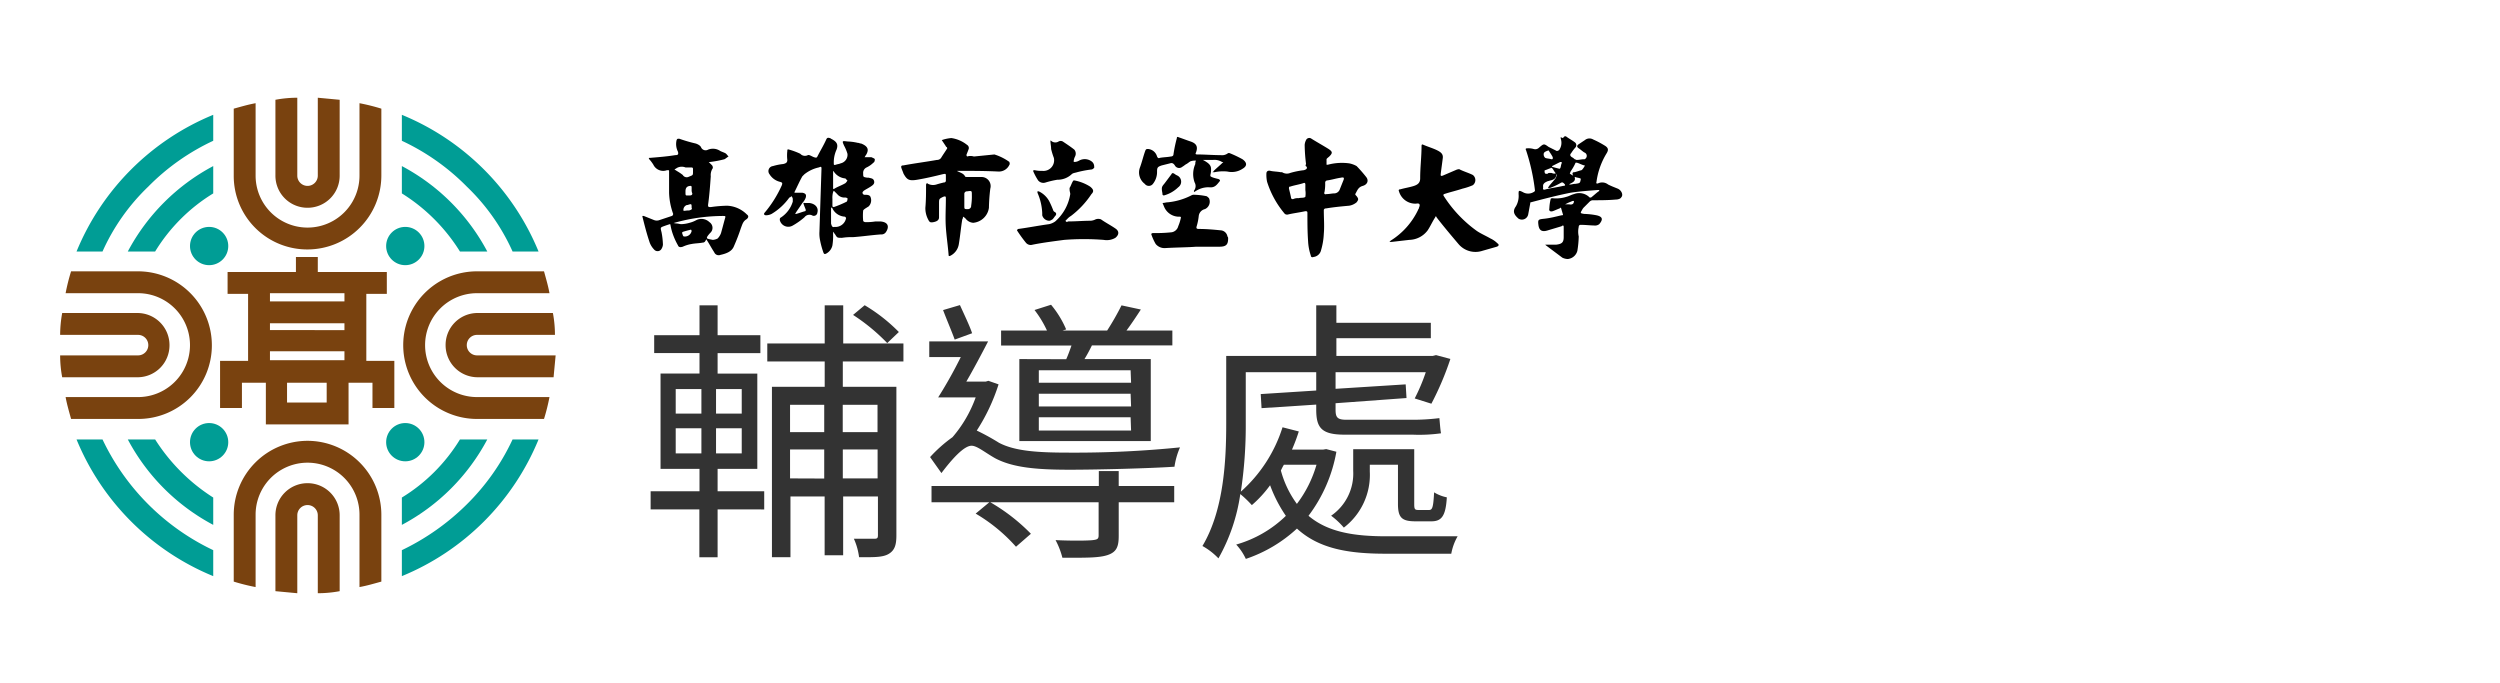 <svg id="圖層_1" data-name="圖層 1" xmlns="http://www.w3.org/2000/svg" width="365.8" height="100" viewBox="0 0 365.8 100"><defs><style>.cls-1{fill:#009d95;}.cls-2{fill:#79420f;}.cls-3{fill:none;}.cls-4{fill:#333;}</style></defs><title>header_logo_C05</title><path d="M119.9,33.9c.1-3.1.2-6.1.3-9.2,0-.4-.1-.3-.4-.2a5.12,5.12,0,0,0-2.1,1l-.3.3c-.4.7-.7,1.4-1.1,2.2-.1.2-.1.2.2.2h.9c.5.1.6.3.5.7a2.18,2.18,0,0,1-.5.8c-.3.5-.7,1-1,1.5a.1.1,0,0,1-.1.1h.2c.4-.1.9-.3,1.3-.4.1,0,.1-.2.1-.2-.1-.3-.2-.5-.3-.8s0-.2.2-.2h.6c.9.1,1.4.7,1.2,1.4a.52.52,0,0,1-.8.4.91.91,0,0,0-1.1.3A10.38,10.38,0,0,1,116,33a1.28,1.28,0,0,1-1.9-.8c0-.2,0-.3.2-.4a4.25,4.25,0,0,0,1.7-2.3v-.4a.76.76,0,0,0-.2-.4c-.1.1-.2.2-.3.2a8.58,8.58,0,0,1-2.6,2.4,1.88,1.88,0,0,1-.8.2c-.3,0-.4-.2-.2-.4a16.74,16.74,0,0,0,2.5-4c.1-.3.1-.4-.3-.5a2.49,2.49,0,0,1-1.5-1.1.74.74,0,0,1,.5-1.2,8,8,0,0,1,1.5-.3c.4-.1.6-.2.6-.6a5.65,5.65,0,0,1,0-1.3c0-.2,0-.3.3-.2a10.41,10.41,0,0,1,1.6.6.91.91,0,0,0,1.1.2c.2-.1.6.2.9.3s.4.1.5-.1c.4-.8.9-1.6,1.3-2.5.1-.2.2-.3.5-.2a.35.35,0,0,1,.2.1c.8.4,1.1.8.8,1.6a4.48,4.48,0,0,0-.4,2c0,.2,0,.3.3.2s.5-.1.7-.2a1.28,1.28,0,0,0,1-1.4,6.12,6.12,0,0,0-.5-1.2c-.3-.7-.3-.7.5-.6a7.72,7.72,0,0,1,1.5.2c.2,0,.3.1.5.1,1,.4,1.2.9.7,1.7-.1.1-.1.2-.2.3h1c.2.1.5.2.5.3s0,.4-.2.5a3.59,3.59,0,0,1-1,.7.87.87,0,0,0-.5.9c0,.5,0,.5.6.6h.2c.4.1.7.1.8.5s-.2.6-.5.8-.7.4-1,.6c-.1.1-.2.2-.2.3s.1.3.3.3c.4,0,.8,0,.9.4a1.26,1.26,0,0,1-.3,1.3h0c-.3.2-.7.4-.8.6a7.52,7.52,0,0,0,0,1.5c0,.1.2.2.3.2a7.57,7.57,0,0,0,1.5-.1h.7c1.3.1,1.3.9.8,1.6a.78.78,0,0,1-.7.3c-1.4.1-2.7.3-4.1.4a8.6,8.6,0,0,0-1.6.1c-.7,0-.7,0-1-.5-.1-.1-.2-.3-.3-.4v.4a8.6,8.6,0,0,1-.1,1.6,1.78,1.78,0,0,1-.9,1.2c-.2.1-.3.1-.4-.1a12.09,12.09,0,0,1-.5-1.8A4.89,4.89,0,0,1,119.9,33.9Zm2.2-.7a1.57,1.57,0,0,0,1.7-1.3s-.1-.2-.2-.2a2.15,2.15,0,0,1-1.8-1.2c0-.1-.1-.1-.1-.2,0,.1-.1.1-.1.2v2.2C121.7,33.1,121.8,33.3,122.1,33.2Zm1.9-6.8c-.2-.1-.2-.3-.4-.3a2.25,2.25,0,0,1-1.6-1l-.1-.1v2.5c0,.2.1.2.2.1.5-.3,1.1-.5,1.6-.8A1.38,1.38,0,0,0,124,26.4Zm-2.2,2.7h0v1.1a.35.35,0,0,0,.2.1,15.39,15.39,0,0,0,1.9-.8.75.75,0,0,0,.1-.5,1,1,0,0,0-.3-.1,1.35,1.35,0,0,1-1.2-.5l-.4-.4-.1-.1c0,.1-.1.1-.1.2A3.08,3.08,0,0,0,121.8,29.1Z"/><path d="M231,34.6a14.92,14.92,0,0,1-.2,2.1,1.61,1.61,0,0,1-1.4,1.2,1.88,1.88,0,0,1-.8-.2l-2.4-1.8-.1-.1h1.6c.8-.1,1.1-.3,1.1-1.1V33.2c0-.3-.2-.2-.3-.1l-2,.6c-.9.3-1.3,0-1.4-.8s0-.8.9-.9,1.6-.3,2.5-.5c.1,0,.2,0,.2-.1-.1-.3-.2-.7-.3-1-.1,0-.1,0-.2.1-.3.1-.7.3-1,.4s-.6,0-.5-.4a6.75,6.75,0,0,1,.2-1.4.35.35,0,0,1,.2-.1,5,5,0,0,0,2.1-.2c.4-.1.7-.3,1.1-.4a2.13,2.13,0,0,1,2.3.5h.2c.4-.3.7-.6,1.1-.9.1,0,.1-.1.1-.2h-.2c-1.3.1-2.7.2-4,.4-2,.4-3.9.9-5.8,1.4-.1,0-.1.1-.1.2-.1.5-.2,1.1-.3,1.6a.94.94,0,0,1-1.4.6c-.7-.6-.9-1.1-.4-1.8a3,3,0,0,0,.4-1.8c0-.5,0-.6.6-.3a1.53,1.53,0,0,0,1.6,0c.1,0,.2-.2.2-.2a29.6,29.6,0,0,0-1.3-5.9c-.1-.2-.1-.3.2-.3a2.77,2.77,0,0,1,.9.1.78.78,0,0,0,.8-.2c.7-.6.7-.6,1.4-.1l1.2.6c.1,0,.2-.1.3-.1a1.83,1.83,0,0,0,.3-1.6c0-.1-.2-.5.2-.2l.2-.1a.25.25,0,0,1,.4-.1c.4.3.8.5,1.2.8a.52.52,0,0,1,.1.8,5.55,5.55,0,0,0-.6.8c-.2.2-.2.4.1.6a1.38,1.38,0,0,1,.4.3c.1,0,.2.1.3.1.4,0,.7-.1,1.1-.1.1,0,.1,0,.2-.1a.53.53,0,0,0-.2-.9c-.3-.2-.5-.4-.8-.6s-.3-.4,0-.6l.9-.6a1.06,1.06,0,0,1,1.2-.1,14,14,0,0,1,1.7.9c.5.3.6.6.3,1.1a10.6,10.6,0,0,0-1.5,4.2c-.1.3.1.3.3.2a1.4,1.4,0,0,1,1.4.2c.4.2.9.4,1.4.6s.9.9.5,1.3c-.1.2-.5.3-.8.3-1.1.1-2.3.1-3.4.1a.76.76,0,0,0-.4.2l-.8.8a1.38,1.38,0,0,0-.3.4c-.3.5-.3.5.3.6a11,11,0,0,1,1.8.2c.9.2,1,.6.4,1.3a1.06,1.06,0,0,1-.5.2c-.7,0-1.5-.1-2.2-.1a.27.27,0,0,0-.3.3,3.16,3.16,0,0,0,0,1.4Zm-5.2-7.2c-.1.4.1.4.4.3.8-.2,1.7-.3,2.5-.5.3,0,.4-.1.2-.3s-.3-.3-.6-.1a10.09,10.09,0,0,1-1.5.7h-.3c0-.1.1-.1.1-.2.3-.4.7-.8,1-1.2.1-.1.1-.3.2-.5l-.1-.1v.1c0,.5-.4.7-.8.8-.1,0-.3.1-.4.1C226,26.7,225.7,26.9,225.8,27.4Zm4.4-1.7h0c-.2-.3-.1-.5.1-.5s.7-.2,1.1-.3c.1,0,.5-.6.5-.7h-.1c-.4-.1-.7-.3-1.1-.4-.1,0-.2,0-.2.1a7.46,7.46,0,0,1-.7,1.2c0,.1-.1.2-.1.3A2.19,2.19,0,0,0,230.2,25.7ZM226.6,22c-.3.1-.6.2-.7.4a.66.66,0,0,0,.2.7c.2.1.6.1.9.2.1,0,.2,0,.2-.1V23a5.58,5.58,0,0,0-.5-.8C226.7,22.1,226.6,22.1,226.6,22Zm.3,3.3c.2,0,.3.1.5.1h.2v-.1c-.2-.2-.3-.5-.5-.7,0,0-.2-.1-.2,0-.3.1-.5.2-.8.3a.1.1,0,0,0-.1.1c0,.4.1.5.5.4C226.5,25.3,226.7,25.3,226.9,25.3Zm4.4.9a.1.1,0,0,0-.1-.1c-.2-.1-.5-.1-.7-.2h-.1c.2.6-.3.8-.7,1l-.1.1h.1c.3,0,.5-.1.8-.1C231.2,26.8,231.2,26.8,231.3,26.2Zm-3.1-1.5.1-.1c.1-.2.1-.5.2-.7s-.1-.2-.2-.2l-1.2.6v.1C227.4,24.5,227.8,24.6,228.2,24.7Zm2.1,4.7h-.2c-.2.1-.5.2-.7.3s-.2.1-.4.2h.6C230.1,30,230.3,29.8,230.3,29.4Z"/><path d="M97.9,28.2V25.1c0-.2,0-.2-.2-.2h-.1a1.6,1.6,0,0,1-2-.8,5.55,5.55,0,0,0-.6-.8c-.1-.2-.1-.2.1-.2,1.2-.1,2.5-.2,3.7-.4.4,0,.5-.1.4-.5a2.46,2.46,0,0,1-.2-1.7c.1-.2.1-.2.4-.2a21.72,21.72,0,0,0,2.4.7c.3.1.7.3.8.6a.73.73,0,0,0,1,.3,1.91,1.91,0,0,1,1.8.2c.2.1.5.2.7.3s.3.3.5.5c-.2.1-.4.3-.6.4a15.52,15.52,0,0,1-2.1.4h-.2l.2.2.3.3a.6.6,0,0,1,.1.4,1.8,1.8,0,0,0-.3,1.2c-.1,1.4-.2,2.8-.4,4.2,0,.3.1.3.4.3a19.42,19.42,0,0,1,2.4-.2,4.34,4.34,0,0,1,2.9,1.3c.3.2.2.5-.1.7-.5.3-.6.8-.8,1.3a27.73,27.73,0,0,1-1,2.6c-.3.8-1.1,1.1-2,1.3a.7.7,0,0,1-.9-.4c-.4-.6-.7-1.2-1.1-1.8l-.1-.1v.1c-.1.2-.2.4-.5.4-.5.1-1.1.1-1.6.2a5,5,0,0,0-1.3.4c-.3.1-.6.1-.7-.2a10.09,10.09,0,0,1-.7-1.5,8.33,8.33,0,0,1-.4-1.5c-.1-.2,0-.3.2-.3s.5.1.7.1.5.1.7.1a5,5,0,0,0,1.2-.2,4.18,4.18,0,0,0,1-.4,1.68,1.68,0,0,1,1.9.3,1,1,0,0,1,.1,1.6c-.8.9-.5.8.4,1a1.85,1.85,0,0,0,.7-.2,2.18,2.18,0,0,0,.5-.8c.2-.7.4-1.5.6-2.2.1-.3,0-.3-.3-.3A26.43,26.43,0,0,0,97.4,33c-.8.3-.8.2-.6,1a11,11,0,0,1,.2,1.8,1.42,1.42,0,0,1-.2.6.66.66,0,0,1-1.1.1,2.92,2.92,0,0,1-.7-1.2c-.4-1.2-.7-2.4-1-3.6v-.1h.2l1.5.6a1.1,1.1,0,0,0,.8,0l1.8-.6c.1,0,.2-.2.2-.3a9.89,9.89,0,0,1-.6-3.1Zm3.5-3.1v-.3c0-.2,0-.3-.3-.3h-.8a1.47,1.47,0,0,0-1.3.1c-.1.1-.2.1-.3.2.1.1.2.1.3.2a7,7,0,0,1,.9.6.67.67,0,0,0,.8.3C101.4,25.6,101.4,25.7,101.4,25.1Zm-.2,2.7h0v-.5l-.1-.1c-.6,0-.8.3-.8.8v.1c0,.6,0,.5.6.5.3,0,.4-.1.4-.3A1.09,1.09,0,0,1,101.2,27.8Zm0,2.6c0-.6,0-.6-.6-.4h-.1a.75.75,0,0,0-.5.8c0,.1.4,0,.6,0h.2C101.2,30.7,101.3,30.6,101.2,30.4Zm-.1,3.2c-.4.1-.8.2-1.1.3a.22.22,0,0,0-.2.2c.1.2.1.5.3.5a1,1,0,0,0,1.1-.8A.35.35,0,0,0,101.1,33.6Z"/><path d="M142.5,22.9l3-.3a7.56,7.56,0,0,1,2.2,1.1c0,.1.1.3,0,.4a1.68,1.68,0,0,1-1.6,1c-2-.1-3.9-.1-5.9-.1H140c.1,0,.1.1.2.1.4.2.8.3,1,.7,0,.1.3.1.4.1h2a1.33,1.33,0,0,1,1.3,1.7,26.35,26.35,0,0,0-.2,2.8,2.55,2.55,0,0,1-2.3,2.2,1.52,1.52,0,0,1-1.1-.6,1.38,1.38,0,0,0-.4-.3.6.6,0,0,1-.1.4c-.2,1.2-.3,2.4-.5,3.6a2.3,2.3,0,0,1-1.2,1.7c-.2.1-.3.1-.3-.1-.1-1.3-.3-2.6-.4-4s0-2.8,0-4.3c0-.3-.1-.3-.4-.2-.6.3-.6.3-.6,1v2c0,.4-.3.6-.8.7s-.6,0-.8-.4a3.53,3.53,0,0,1-.4-1.7c.1-1.1.1-2.2.1-3.3,0-.2.1-.4.3-.2a1.63,1.63,0,0,0,1.2.1c.3-.1.7-.2,1.1-.3a.27.27,0,0,0,.3-.3v-.6c0-.4,0-.4-.5-.3-1.2.3-2.5.6-3.7.8s-1.5,0-2-.9c-.1-.3-.2-.5-.3-.8s0-.4.3-.4c1.6-.3,3.2-.5,4.9-.8a.71.71,0,0,0,.6-.3c.3-.5.6-.9.9-1.4a.31.31,0,0,0-.1-.2.1.1,0,0,1-.1-.1l-.6-.9a5.77,5.77,0,0,1,1.4-.3,4.78,4.78,0,0,1,2.3,1,.53.53,0,0,1,.2.7c-.1.3-.2.5-.3.8l.1.2a1.67,1.67,0,0,1,1,0Zm-1.4,6.3v.9c0,.5,0,.5.5.5a.47.47,0,0,0,.5-.5,8.6,8.6,0,0,0,.1-1.6c0-.6,0-.6-.7-.5a.37.37,0,0,0-.4.4Z"/><path d="M191.1,24a24.58,24.58,0,0,1-.2-2.8,1.85,1.85,0,0,1,.2-.7.52.52,0,0,1,.8-.2c.8.5,1.7,1,2.5,1.5.6.4.6.6.1,1.1-.1.1-.4.3-.4.4s0,.5,0,.8h.2a8,8,0,0,1,3.1-.2,3.58,3.58,0,0,1,1.1.4,20,20,0,0,1,1.4,1.6c.4.5.2,1.1-.5,1.3s-.8.7-1.1,1.2c0,.1.1.2.2.3.3.4.3.5,0,.9a2.22,2.22,0,0,1-1.1.5c-1.1.1-2.2.2-3.4.4a.27.27,0,0,0-.3.3c0,1.1.1,2.3,0,3.4a10,10,0,0,1-.4,2.4,1.28,1.28,0,0,1-1.1,1c-.2.1-.4,0-.4-.2a7.79,7.79,0,0,1-.4-2.1c-.1-1.4-.1-2.8-.1-4.1,0-.2,0-.3-.3-.3-.9.2-1.8.3-2.6.5a.6.6,0,0,1-.4-.1,13.52,13.52,0,0,1-2.6-4.7,4.87,4.87,0,0,1-.1-1.2c0-.3.2-.5.6-.4s1,.1,1.5.2h.2a1.29,1.29,0,0,0,1.2.1,11.8,11.8,0,0,1,2-.4c.3-.1.5-.2.4-.5-.2-.1-.2-.2-.1-.4Zm3,4.4c.4,0,.8-.1,1.1-.1a.89.89,0,0,0,.8-.5l.6-1.5c.1-.3,0-.4-.4-.3-.7.1-1.3.3-2,.4a.32.32,0,0,0-.3.3,6.6,6.6,0,0,1-.1,1.4C193.7,28.3,193.8,28.5,194.1,28.4Zm-3.1-.6h0V27c0-.2-.1-.3-.3-.2-.6.2-1.3.3-1.9.5-.2,0-.2.1-.2.3.1.4.2.8.3,1.3,0,.2.2.3.4.2a1.48,1.48,0,0,1,.7-.1c.3-.1.8,0,1-.2A3.35,3.35,0,0,0,191,27.8Z"/><path d="M211.1,23.2c-.1.8-.2,1.5-.3,2.3,0,.2,0,.3.3.2l2.1-.9c.1,0,.3-.1.4,0,.6.3,1.3.5,1.9.8a.94.94,0,0,1,0,1.5,8.8,8.8,0,0,1-1.5.5c-.9.3-1.8.5-2.7.8-.1,0-.1.2-.1.2a18.65,18.65,0,0,0,4.9,5.2c.6.4,1.3.7,2,1.1a3.59,3.59,0,0,1,1,.7c.3.2.2.4-.1.5l-2.1.6a3.25,3.25,0,0,1-3.5-1c-1.1-1.3-2.2-2.6-3.2-3.9,0-.1-.1-.1-.1-.2,0,.1-.1.1-.1.2-.4.6-.7,1.3-1.1,1.9a3.45,3.45,0,0,1-2.7,1.4l-2.6.3h-.3l.2-.2a10.75,10.75,0,0,0,4-4.5c0-.1.1-.1.1-.2s.2-.4.1-.6-.4-.1-.6-.1a2.49,2.49,0,0,1-2.4-1.8c-.1-.2,0-.3.2-.3.7-.2,1.4-.3,2-.5s.9-.5.9-1.1c0-1.6.2-3.2.2-4.7,0-.3.1-.3.3-.2.7.3,1.4.5,2,.8S211.2,22.6,211.1,23.2Z"/><path d="M156.3,32.4c1.1,0,2.2-.1,3.3-.1a1.85,1.85,0,0,0,.7-.2,1.1,1.1,0,0,1,.8,0c.7.5,1.5.9,2.2,1.4.5.4.4.9-.1,1.3a2.49,2.49,0,0,1-1.7.3,37.43,37.43,0,0,0-5.8,0c-1.5.2-3.1.4-4.6.7a.91.91,0,0,1-1-.3,20.28,20.28,0,0,1-1.3-1.8s.1-.2.2-.2c1.5-.2,3-.5,4.5-.7a2.47,2.47,0,0,0,.9-.4,6.7,6.7,0,0,0,2.2-4c0-.2-.1-.4-.1-.7v-.2c.2-.3.3-.7.5-1,0-.1.2-.1.2-.1a6.5,6.5,0,0,1,2.3.9c.5.4.6.7.2,1.1a13,13,0,0,1-3,3.2,2.18,2.18,0,0,0-.5.4l-.3.3c.1.2.2.2.4.1ZM152.5,25a4.1,4.1,0,0,1-1.1-.1c-.1,0-.3,0-.2.2a8.26,8.26,0,0,0,.7,1.3,1,1,0,0,0,1.1.3,13.64,13.64,0,0,1,1.7-.4,3,3,0,0,0,2.1-.8c.2-.2.5-.2.8-.3a15.52,15.52,0,0,1,2.1-.4c.2,0,.5-.3.4-.4a.91.91,0,0,0-.4-.8,1.68,1.68,0,0,0-1.8-.1,1.45,1.45,0,0,1-.7.2s-.2-.1-.1-.1a1.85,1.85,0,0,1,.2-.7.92.92,0,0,0-.1-1c-.5-.4-1.1-.8-1.7-1.2a.63.63,0,0,0-.6,0,.9.9,0,0,1-1.1-.1.1.1,0,0,1-.1-.1v.1c0,.4.1.8.1,1.2a10.38,10.38,0,0,0,.4,1.3A1.56,1.56,0,0,1,152.5,25Zm1.5,7.1c.2-.2.3-.4.4-.5s.3-.4-.1-.6c-.2-.1-.2-.3-.3-.5a11.73,11.73,0,0,0-.5-1.1A3.42,3.42,0,0,0,152,28h-.2v.2a8.19,8.19,0,0,1,.7,3v.3a1.08,1.08,0,0,0,1,.8C153.7,32.3,153.8,32.2,154,32.1Z"/><path d="M177.5,23.4H176c.1,0,.1.1.2.1.5.3,1,.6,1,1.2a2.77,2.77,0,0,1-.1.9c0,.2,0,.2.2.3s.6.2,1,.3c.2.1.3.2.1.4-.4.5-.7.9-1.5.8a3.38,3.38,0,0,0-2,.6c-.1,0-.1.1-.2.1v-.2a1.06,1.06,0,0,0,.1-1.2,3.61,3.61,0,0,1,.1-2.7.9.9,0,0,1,.1-.5,2.2,2.2,0,0,0-.8.1c-.2.1-.4.3-.6.4s-.4.3-.6.4a.71.71,0,0,1-1.1-.2c-.2-.3-.4-.4-.7-.3l-1.2.3c-.6.2-.7.3-.7.9a2.79,2.79,0,0,1-.6,1.8.75.75,0,0,1-1.2,0,2.08,2.08,0,0,1-.7-2.4c.3-.8.5-1.7.8-2.5.1-.2.2-.2.4-.2a1.5,1.5,0,0,1,1.3,1.1c.1.2.2.3.4.2.5-.1,1.1-.1,1.6-.2.2,0,.4-.1.4-.3a20.48,20.48,0,0,1,.5-2.4c0-.2.1-.2.3-.1.6.2,1.1.4,1.7.6.9.3,1.1.8.8,1.6-.1.2-.1.3.2.3,1.1,0,2.3.1,3.4.1a1.43,1.43,0,0,0,1.1-.3h.2a16.32,16.32,0,0,1,1.9.9c.7.5.7,1,0,1.4a2.85,2.85,0,0,1-2.2.4,6.08,6.08,0,0,0-1.9.1h-.3c.1-.1.2-.1.2-.2.4-.4.9-.8,1.3-1.2l.1-.1h-.2A2.08,2.08,0,0,0,177.5,23.4Zm.9,12.7c1,0,1.3-.3,1.3-1.2a.37.37,0,0,0-.1-.3,1.07,1.07,0,0,0-1-.9c-1-.1-2.1-.2-3.2-.2-.3,0-.4-.1-.3-.4a8,8,0,0,0,.3-1.5,1.16,1.16,0,0,1,.9-1,1.2,1.2,0,0,0,.6-1.6c-.1-.1-.3-.3-.4-.3a9.85,9.85,0,0,0-1.7-.2.75.75,0,0,0-.5.1,9.59,9.59,0,0,1-3.4,1c-.3,0-.5.1-.8.1.1.2.2.5.3.7a2.36,2.36,0,0,0,2.3,1.3l.1.1a6.47,6.47,0,0,1-.4,1.3,1.19,1.19,0,0,1-1.1.9,20.9,20.9,0,0,1-2.5.1q-.45,0-.3.3a7.54,7.54,0,0,0,.6,1.3,1.68,1.68,0,0,0,1.4.6c1.6-.1,3.3-.1,4.5-.2Zm-8.3-7.6a.35.35,0,0,0,.2.1,4.84,4.84,0,0,0,2.1-1.2,1,1,0,0,0-.1-1.7,2.19,2.19,0,0,1-.5-.3c-.2-.1-.3-.1-.4.1l-.9,1.2c-.2.3-.5.5-.5.9S170.1,28.2,170.1,28.5Z"/><circle class="cls-1" cx="59.3" cy="36" r="2.8"/><circle class="cls-1" cx="30.6" cy="36" r="2.8"/><path class="cls-1" d="M22.7,64.3h-4A30.13,30.13,0,0,0,31.2,76.8v-4A27.58,27.58,0,0,1,22.7,64.3Z"/><path class="cls-1" d="M71.3,64.3h-4a25.59,25.59,0,0,1-8.5,8.5v4A30.13,30.13,0,0,0,71.3,64.3Z"/><path class="cls-1" d="M67.3,36.8h4A30.13,30.13,0,0,0,58.8,24.3v4A26.54,26.54,0,0,1,67.3,36.8Z"/><path class="cls-1" d="M22.7,36.8a25.59,25.59,0,0,1,8.5-8.5v-4A30.13,30.13,0,0,0,18.7,36.8Z"/><path class="cls-1" d="M15,64.3H11.2a36.66,36.66,0,0,0,20,20V80.5A34.13,34.13,0,0,1,15,64.3Z"/><path class="cls-1" d="M68.3,73.8a34.83,34.83,0,0,1-9.5,6.7v3.8a36.66,36.66,0,0,0,20-20H75A32.8,32.8,0,0,1,68.3,73.8Z"/><path class="cls-1" d="M15,36.8H11.2a36.66,36.66,0,0,1,20-20v3.8a32.8,32.8,0,0,0-9.5,6.7A30.32,30.32,0,0,0,15,36.8Z"/><path class="cls-1" d="M75,36.8h3.8a36.66,36.66,0,0,0-20-20v3.8a32.8,32.8,0,0,1,9.5,6.7A30.32,30.32,0,0,1,75,36.8Z"/><circle class="cls-1" cx="30.6" cy="64.7" r="2.8"/><circle class="cls-1" cx="59.3" cy="64.7" r="2.8"/><path class="cls-2" d="M45,36.5A10.82,10.82,0,0,0,55.8,25.7V15.9a29.92,29.92,0,0,0-3.2-.8V25.7a7.6,7.6,0,0,1-15.2,0V15.1c-1.1.2-2.1.5-3.2.8v9.8A10.76,10.76,0,0,0,45,36.5Z"/><path class="cls-2" d="M45,30.4a4.69,4.69,0,0,0,4.7-4.7V14.6l-3.2-.3V25.7a1.5,1.5,0,1,1-3,0V14.3a17.33,17.33,0,0,0-3.2.3V25.7A4.69,4.69,0,0,0,45,30.4Z"/><path class="cls-2" d="M45,70.7a4.69,4.69,0,0,0-4.7,4.7V86.5l3.2.3V75.4a1.5,1.5,0,0,1,3,0V86.8a17.33,17.33,0,0,0,3.2-.3V75.4A4.69,4.69,0,0,0,45,70.7Z"/><path class="cls-2" d="M45,64.5A10.82,10.82,0,0,0,34.2,75.3v9.8a29.92,29.92,0,0,0,3.2.8V75.3a7.6,7.6,0,0,1,15.2,0V85.9c1.1-.2,2.1-.5,3.2-.8V75.3A10.82,10.82,0,0,0,45,64.5Z"/><path class="cls-2" d="M62.2,50.5a7.6,7.6,0,0,1,7.6-7.6H80.4c-.2-1.1-.5-2.1-.8-3.2H69.8a10.8,10.8,0,0,0,0,21.6h9.8a29.92,29.92,0,0,0,.8-3.2H69.8A7.6,7.6,0,0,1,62.2,50.5Z"/><path class="cls-2" d="M65.2,50.5a4.69,4.69,0,0,0,4.7,4.7H81c.1-1.1.2-2.1.3-3.2H69.8a1.5,1.5,0,0,1,0-3H81.2a17.33,17.33,0,0,0-.3-3.2H69.8A4.67,4.67,0,0,0,65.2,50.5Z"/><path class="cls-2" d="M24.8,50.5a4.69,4.69,0,0,0-4.7-4.7H9.1A18.16,18.16,0,0,0,8.8,49H20.2a1.5,1.5,0,1,1,0,3H8.8a17.33,17.33,0,0,0,.3,3.2H20.2A4.67,4.67,0,0,0,24.8,50.5Z"/><path class="cls-2" d="M31,50.5A10.82,10.82,0,0,0,20.2,39.7H10.4a29.92,29.92,0,0,0-.8,3.2H20.2a7.6,7.6,0,1,1,0,15.2H9.6c.2,1.1.5,2.1.8,3.2h9.8A10.76,10.76,0,0,0,31,50.5Z"/><path class="cls-2" d="M53.6,52.8V43h3V39.8H46.5V37.6H43.3v2.2h-10V43h3v9.8H32.2v6.9h3.2V56h3.5v6.1H51V56h3.5v3.7h3.2V52.8ZM39.5,47.3H50.4v1H39.5Zm10.9-4.4v1.2H39.5V42.9ZM39.5,51.4H50.4v1.3H39.5Zm8.3,7.5H42V56h5.8Z"/><rect class="cls-3" x="93.5" y="61.1" width="230.6" height="29.8"/><path class="cls-4" d="M105,71.88h6.82v2.66H105v7h-2.67v-7H95.2V71.88h7.15V68.6h-5.7V54.66h5.7v-3H95.72V49.05h6.63V44.68H105v4.37h6.26v2.62H105v3h5.81V68.6H105ZM98.87,60.52h3.76V56.93H98.87Zm0,5.82h3.76V62.66H98.87Zm9.66-9.41h-3.76v3.59h3.76Zm0,5.73h-3.76v3.68h3.76Zm14.79-9.77V56.6h7.84V78.34c0,1.38-.24,2.18-1.13,2.71s-2.27.48-4.33.48a9.41,9.41,0,0,0-.76-2.7c1.37,0,2.54,0,3,0s.52-.13.52-.57V72.64h-5.09v8.61h-2.71V72.64h-5v8.89h-2.71V56.6h7.72V52.89h-8.4V50.26h8.4V44.68h2.71v5.58h8.81v2.63Zm-7.72,6.34v4h5v-4Zm5,10.79V65.77h-5V70Zm2.71-10.79v4h5.09v-4ZM128.41,70V65.77h-5.09V70Zm1.41-19.8a28,28,0,0,0-5-4.12l1.7-1.42a24.74,24.74,0,0,1,5,3.92Z"/><path class="cls-4" d="M146.11,56.24A28,28,0,0,1,142.92,63a32.77,32.77,0,0,1,3.24,1.78c2.42,1.29,6,1.45,10.42,1.45a153,153,0,0,0,16.08-.77,10.78,10.78,0,0,0-.81,2.83c-3.63.24-11.19.44-15.31.44-4.73,0-8.32-.28-10.95-1.69-1.5-.85-2.63-1.82-3.43-1.82-1.1,0-2.83,1.9-4.41,4l-1.66-2.34a20.65,20.65,0,0,1,3.28-2.91h0a18.44,18.44,0,0,0,3.39-5.82h-5.49a64.86,64.86,0,0,0,3.31-5.9h-4.61v-2.3h8.61c-1,1.94-2.14,4.08-3.19,5.89h2.83l.4-.12Zm17.58,14.87h8.12v2.38h-8.12v4.93c0,1.58-.32,2.35-1.61,2.79s-3.32.4-6.63.4a11.49,11.49,0,0,0-1-2.58c2.54.12,4.81.08,5.45,0s.85-.16.85-.69V73.49H144.9a27.48,27.48,0,0,1,5.94,4.61L148.66,80a24.4,24.4,0,0,0-5.9-4.85l2-1.66H136.3V71.11h24.48V68.93h2.91Zm-24-21.42c-.4-1.13-1.17-2.91-1.7-4.32l2.47-.73c.6,1.34,1.41,3,1.78,4.12Zm16.32,2.87c.29-.64.53-1.33.77-2H146.48V48.36h6.71a15.32,15.32,0,0,0-1.82-3l2.42-.77A14.33,14.33,0,0,1,156,48.2l-.52.16H162a37.92,37.92,0,0,0,2.1-3.68l2.83.61c-.68,1.05-1.41,2.14-2.1,3.07h6.71v2.18H159.77c-.36.73-.73,1.42-1.09,2h9.7v12H149.15v-12Zm9.42,1.62H152V56h13.5Zm0,3.43H152v1.86h13.5Zm0,3.44H152V63h13.5Z"/><path class="cls-4" d="M195.54,66.1a21.88,21.88,0,0,1-4.08,9.37c2.87,2.43,6.74,3,11.43,3,1.25,0,8.73,0,10.39,0a7.89,7.89,0,0,0-.93,2.55h-9.58c-5.5,0-9.78-.73-13-3.68a20.75,20.75,0,0,1-7.48,4.44,8,8,0,0,0-1.41-2.1,17.2,17.2,0,0,0,7.27-4.2A20.06,20.06,0,0,1,185.84,71a17.1,17.1,0,0,1-2.67,2.91,15.75,15.75,0,0,0-1.69-1.62,26.75,26.75,0,0,1-3.2,9.41,9.74,9.74,0,0,0-2.34-1.81c3.15-5.26,3.48-12.61,3.48-17.9V52.08h13.17v-7.4h2.95v2.55h13.82v2.26H195.54v2.59h14.1l.48-.12,2.1.56a43.27,43.27,0,0,1-2.78,6.55L207,58.3a27.24,27.24,0,0,0,1.62-3.84H195.42v2.43l10.26-.65.12,2L195.42,59v.93c0,1.13.24,1.49,1.61,1.49h9.42a32.42,32.42,0,0,0,4.16-.24c.08.77.12,1.57.24,2.22a23.05,23.05,0,0,1-4.16.2h-9.94c-3.39,0-4.16-1-4.16-3.67v-.73l-8,.52-.12-2.06,8.12-.52V54.46H182.28V62a64.64,64.64,0,0,1-.72,9.94,21.07,21.07,0,0,0,6.1-9.42l2.38.61a26.73,26.73,0,0,1-1,2.66h4.53l.48-.08ZM187.86,68a7.62,7.62,0,0,0-.44.85,14.69,14.69,0,0,0,2.34,4.88A17.41,17.41,0,0,0,192.63,68Zm19.27,8.28c-2,0-2.58-.52-2.58-2.55V68h-4.12V69a9.71,9.71,0,0,1-3.8,8.2,11.3,11.3,0,0,0-1.86-1.74A7.48,7.48,0,0,0,198,68.89V65.73h8.93v8c0,.77.08.89.61.89h1.57c.49,0,.61-.44.73-2.58a5.61,5.61,0,0,0,1.86.73c-.16,2.74-.77,3.51-2.26,3.51Z"/></svg>